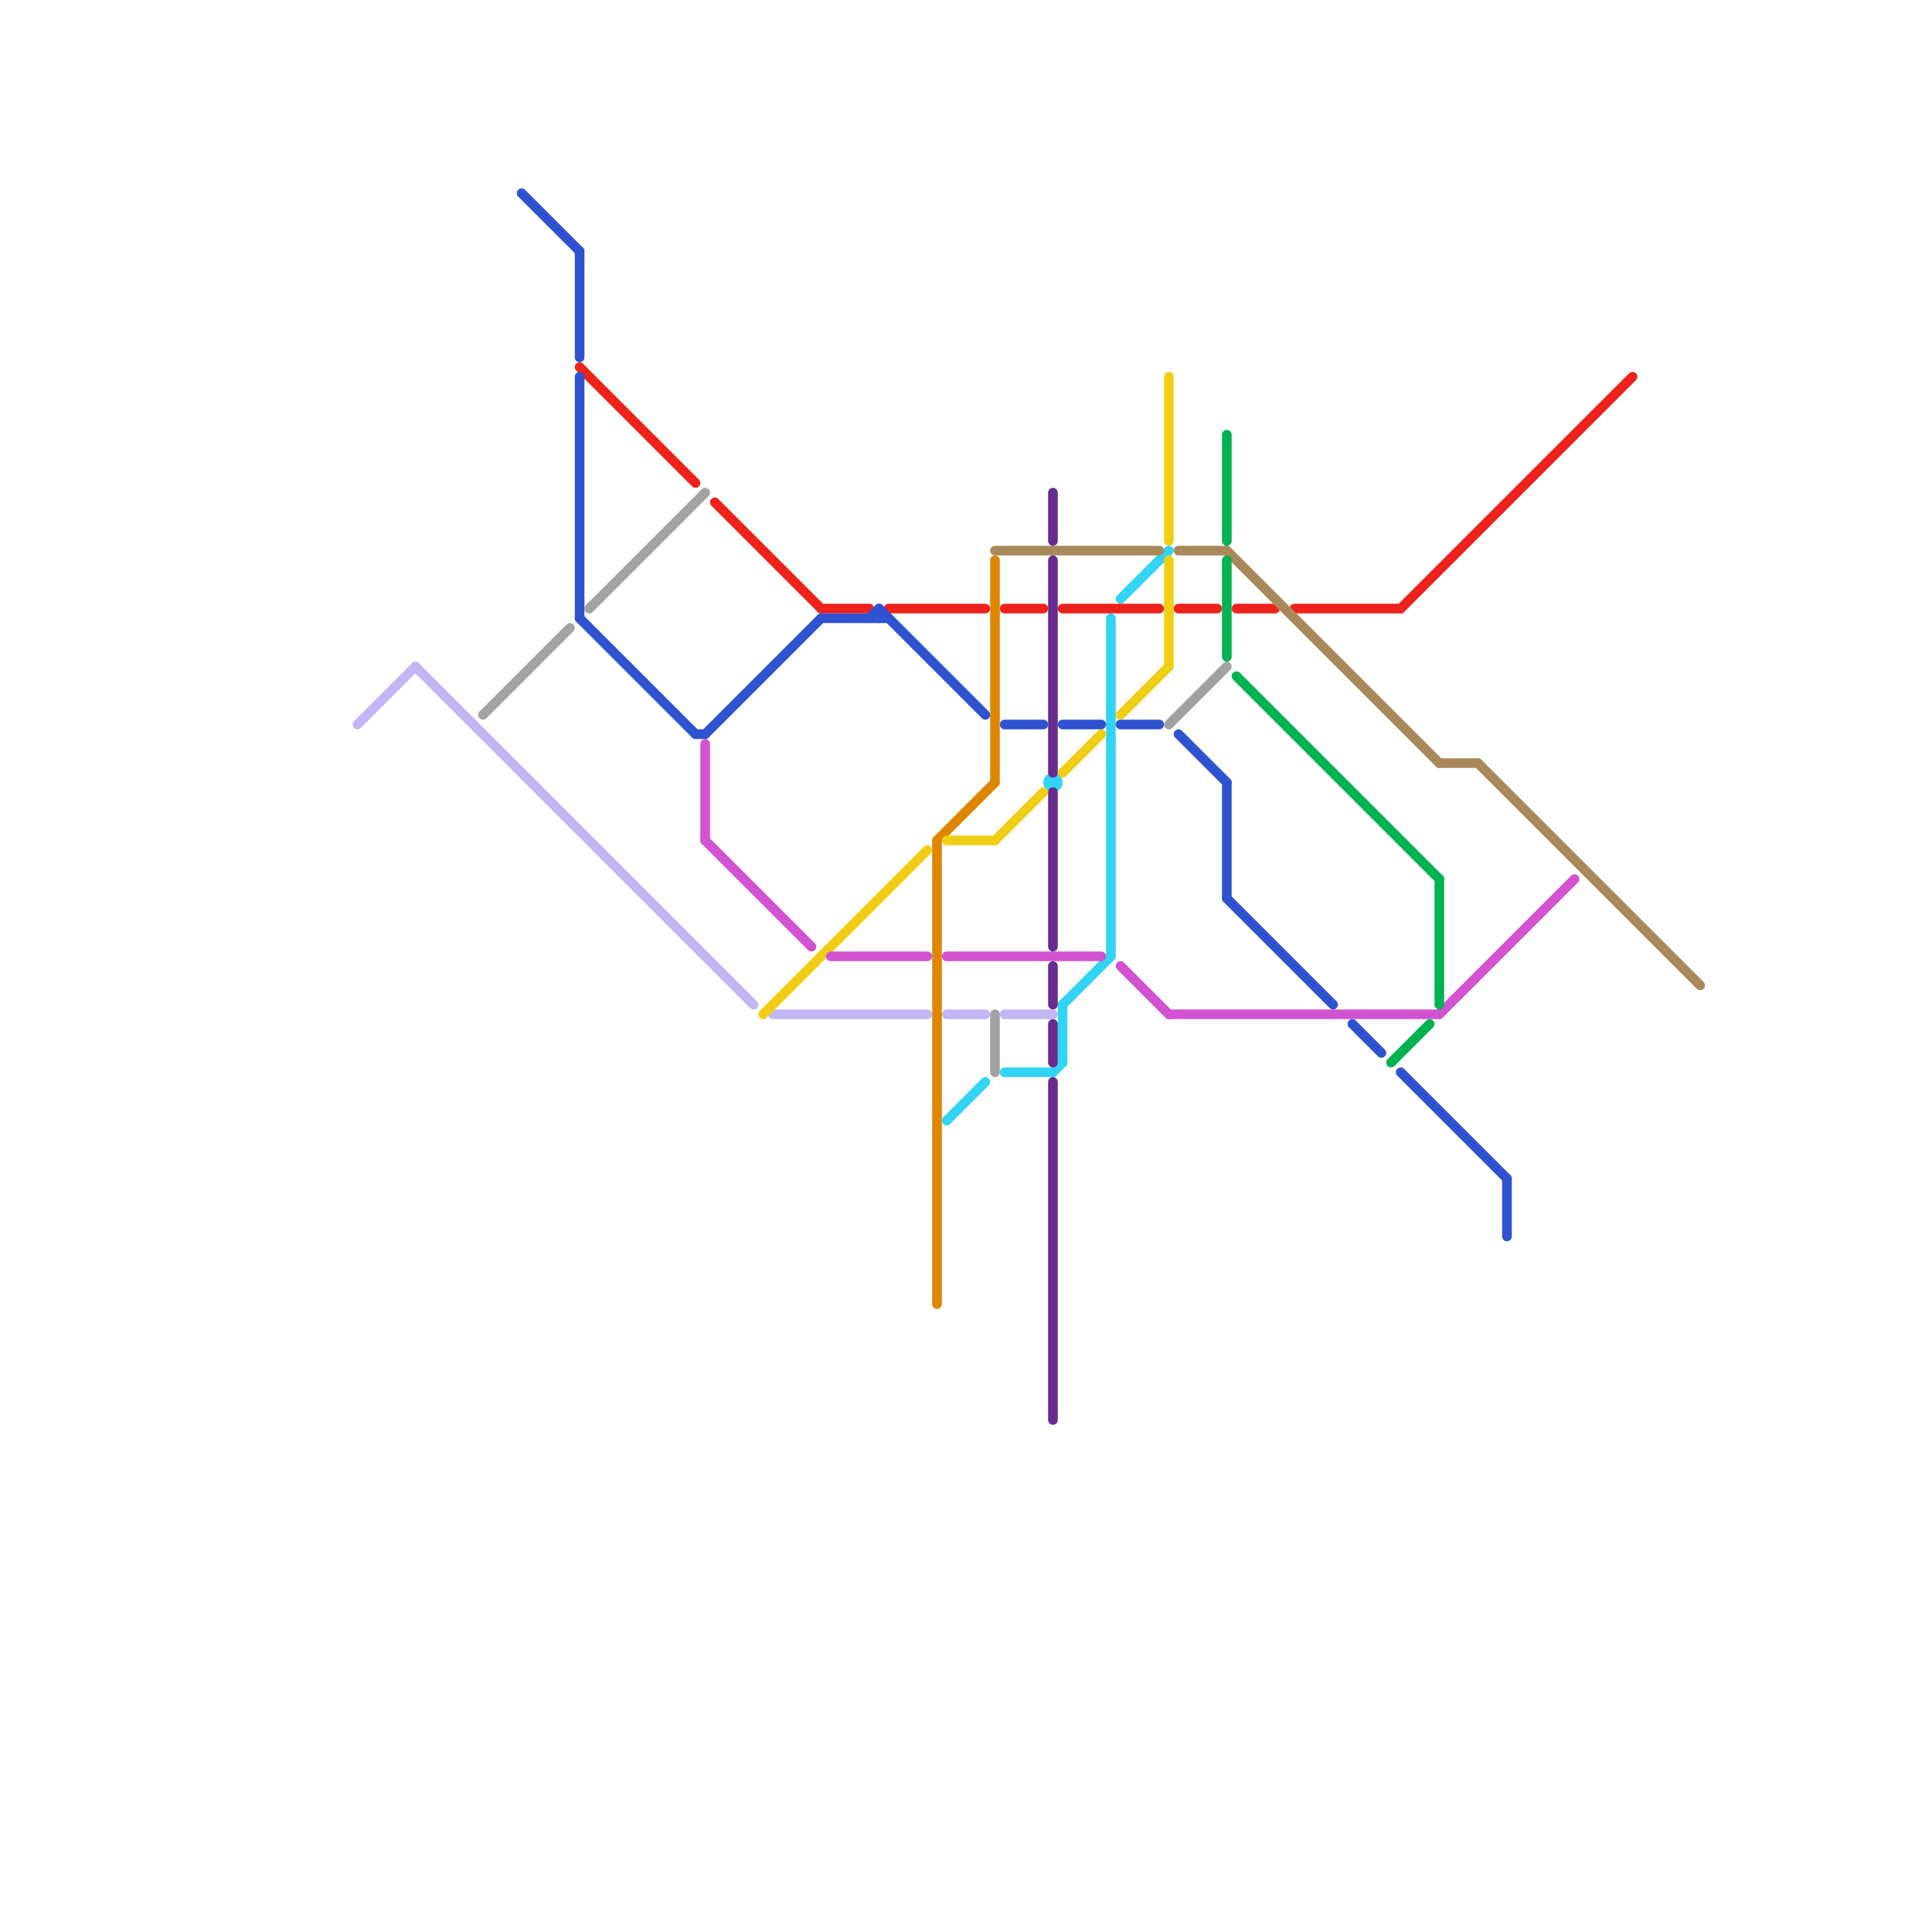 
<svg version="1.1" xmlns="http://www.w3.org/2000/svg" viewBox="0 0 200 200">
<style>text { font: 1px Helvetica; font-weight: 600; white-space: pre; dominant-baseline: central; } line { stroke-width: 1; fill: none; stroke-linecap: round; stroke-linejoin: round; } .c0 { stroke: #c4b6f4 } .c1 { stroke: #31d4f4 } .c2 { stroke: #ee211b } .c3 { stroke: #2f52d1 } .c4 { stroke: #df8600 } .c5 { stroke: #f0ce15 } .c6 { stroke: #d153d1 } .c7 { stroke: #a2a2a2 } .c8 { stroke: #a98859 } .c9 { stroke: #662c90 } .c10 { stroke: #00b251 }</style><defs><g id="wm-xf"><circle r="1.2" fill="#000"/><circle r="0.9" fill="#fff"/><circle r="0.6" fill="#000"/><circle r="0.3" fill="#fff"/></g><g id="wm"><circle r="0.6" fill="#000"/><circle r="0.3" fill="#fff"/></g></defs><line class="c0" x1="98" y1="105" x2="102" y2="105"/><line class="c0" x1="80" y1="105" x2="96" y2="105"/><line class="c0" x1="104" y1="105" x2="109" y2="105"/><line class="c0" x1="43" y1="69" x2="78" y2="104"/><line class="c0" x1="37" y1="75" x2="43" y2="69"/><line class="c1" x1="115" y1="64" x2="115" y2="99"/><line class="c1" x1="110" y1="104" x2="110" y2="110"/><line class="c1" x1="109" y1="111" x2="110" y2="110"/><line class="c1" x1="116" y1="62" x2="121" y2="57"/><line class="c1" x1="98" y1="116" x2="102" y2="112"/><line class="c1" x1="104" y1="111" x2="109" y2="111"/><line class="c1" x1="110" y1="104" x2="115" y2="99"/><circle cx="109" cy="81" r="1" fill="#31d4f4" /><line class="c2" x1="128" y1="63" x2="132" y2="63"/><line class="c2" x1="74" y1="52" x2="85" y2="63"/><line class="c2" x1="85" y1="63" x2="90" y2="63"/><line class="c2" x1="134" y1="63" x2="145" y2="63"/><line class="c2" x1="122" y1="63" x2="126" y2="63"/><line class="c2" x1="92" y1="63" x2="102" y2="63"/><line class="c2" x1="60" y1="38" x2="72" y2="50"/><line class="c2" x1="145" y1="63" x2="169" y2="39"/><line class="c2" x1="110" y1="63" x2="120" y2="63"/><line class="c2" x1="104" y1="63" x2="108" y2="63"/><line class="c3" x1="116" y1="75" x2="120" y2="75"/><line class="c3" x1="91" y1="63" x2="102" y2="74"/><line class="c3" x1="127" y1="93" x2="138" y2="104"/><line class="c3" x1="60" y1="64" x2="72" y2="76"/><line class="c3" x1="91" y1="63" x2="91" y2="64"/><line class="c3" x1="110" y1="75" x2="114" y2="75"/><line class="c3" x1="145" y1="111" x2="156" y2="122"/><line class="c3" x1="60" y1="26" x2="60" y2="37"/><line class="c3" x1="90" y1="64" x2="91" y2="63"/><line class="c3" x1="60" y1="39" x2="60" y2="64"/><line class="c3" x1="127" y1="81" x2="127" y2="93"/><line class="c3" x1="122" y1="76" x2="127" y2="81"/><line class="c3" x1="104" y1="75" x2="108" y2="75"/><line class="c3" x1="156" y1="122" x2="156" y2="128"/><line class="c3" x1="85" y1="64" x2="92" y2="64"/><line class="c3" x1="54" y1="20" x2="60" y2="26"/><line class="c3" x1="140" y1="106" x2="143" y2="109"/><line class="c3" x1="72" y1="76" x2="73" y2="76"/><line class="c3" x1="73" y1="76" x2="85" y2="64"/><line class="c4" x1="97" y1="87" x2="103" y2="81"/><line class="c4" x1="97" y1="87" x2="97" y2="135"/><line class="c4" x1="103" y1="58" x2="103" y2="81"/><line class="c5" x1="79" y1="105" x2="96" y2="88"/><line class="c5" x1="98" y1="87" x2="103" y2="87"/><line class="c5" x1="103" y1="87" x2="108" y2="82"/><line class="c5" x1="121" y1="58" x2="121" y2="69"/><line class="c5" x1="121" y1="39" x2="121" y2="56"/><line class="c5" x1="116" y1="74" x2="121" y2="69"/><line class="c5" x1="110" y1="80" x2="114" y2="76"/><line class="c6" x1="149" y1="105" x2="163" y2="91"/><line class="c6" x1="73" y1="87" x2="84" y2="98"/><line class="c6" x1="98" y1="99" x2="114" y2="99"/><line class="c6" x1="116" y1="100" x2="121" y2="105"/><line class="c6" x1="86" y1="99" x2="96" y2="99"/><line class="c6" x1="73" y1="77" x2="73" y2="87"/><line class="c6" x1="121" y1="105" x2="149" y2="105"/><line class="c7" x1="50" y1="74" x2="59" y2="65"/><line class="c7" x1="103" y1="105" x2="103" y2="111"/><line class="c7" x1="121" y1="75" x2="127" y2="69"/><line class="c7" x1="61" y1="63" x2="73" y2="51"/><line class="c8" x1="103" y1="57" x2="120" y2="57"/><line class="c8" x1="153" y1="79" x2="176" y2="102"/><line class="c8" x1="122" y1="57" x2="127" y2="57"/><line class="c8" x1="149" y1="79" x2="153" y2="79"/><line class="c8" x1="127" y1="57" x2="149" y2="79"/><line class="c9" x1="109" y1="100" x2="109" y2="104"/><line class="c9" x1="109" y1="82" x2="109" y2="98"/><line class="c9" x1="109" y1="106" x2="109" y2="110"/><line class="c9" x1="109" y1="112" x2="109" y2="147"/><line class="c9" x1="109" y1="51" x2="109" y2="56"/><line class="c9" x1="109" y1="58" x2="109" y2="80"/><line class="c10" x1="144" y1="110" x2="148" y2="106"/><line class="c10" x1="127" y1="58" x2="127" y2="68"/><line class="c10" x1="128" y1="70" x2="149" y2="91"/><line class="c10" x1="149" y1="91" x2="149" y2="104"/><line class="c10" x1="127" y1="45" x2="127" y2="56"/>
</svg>
